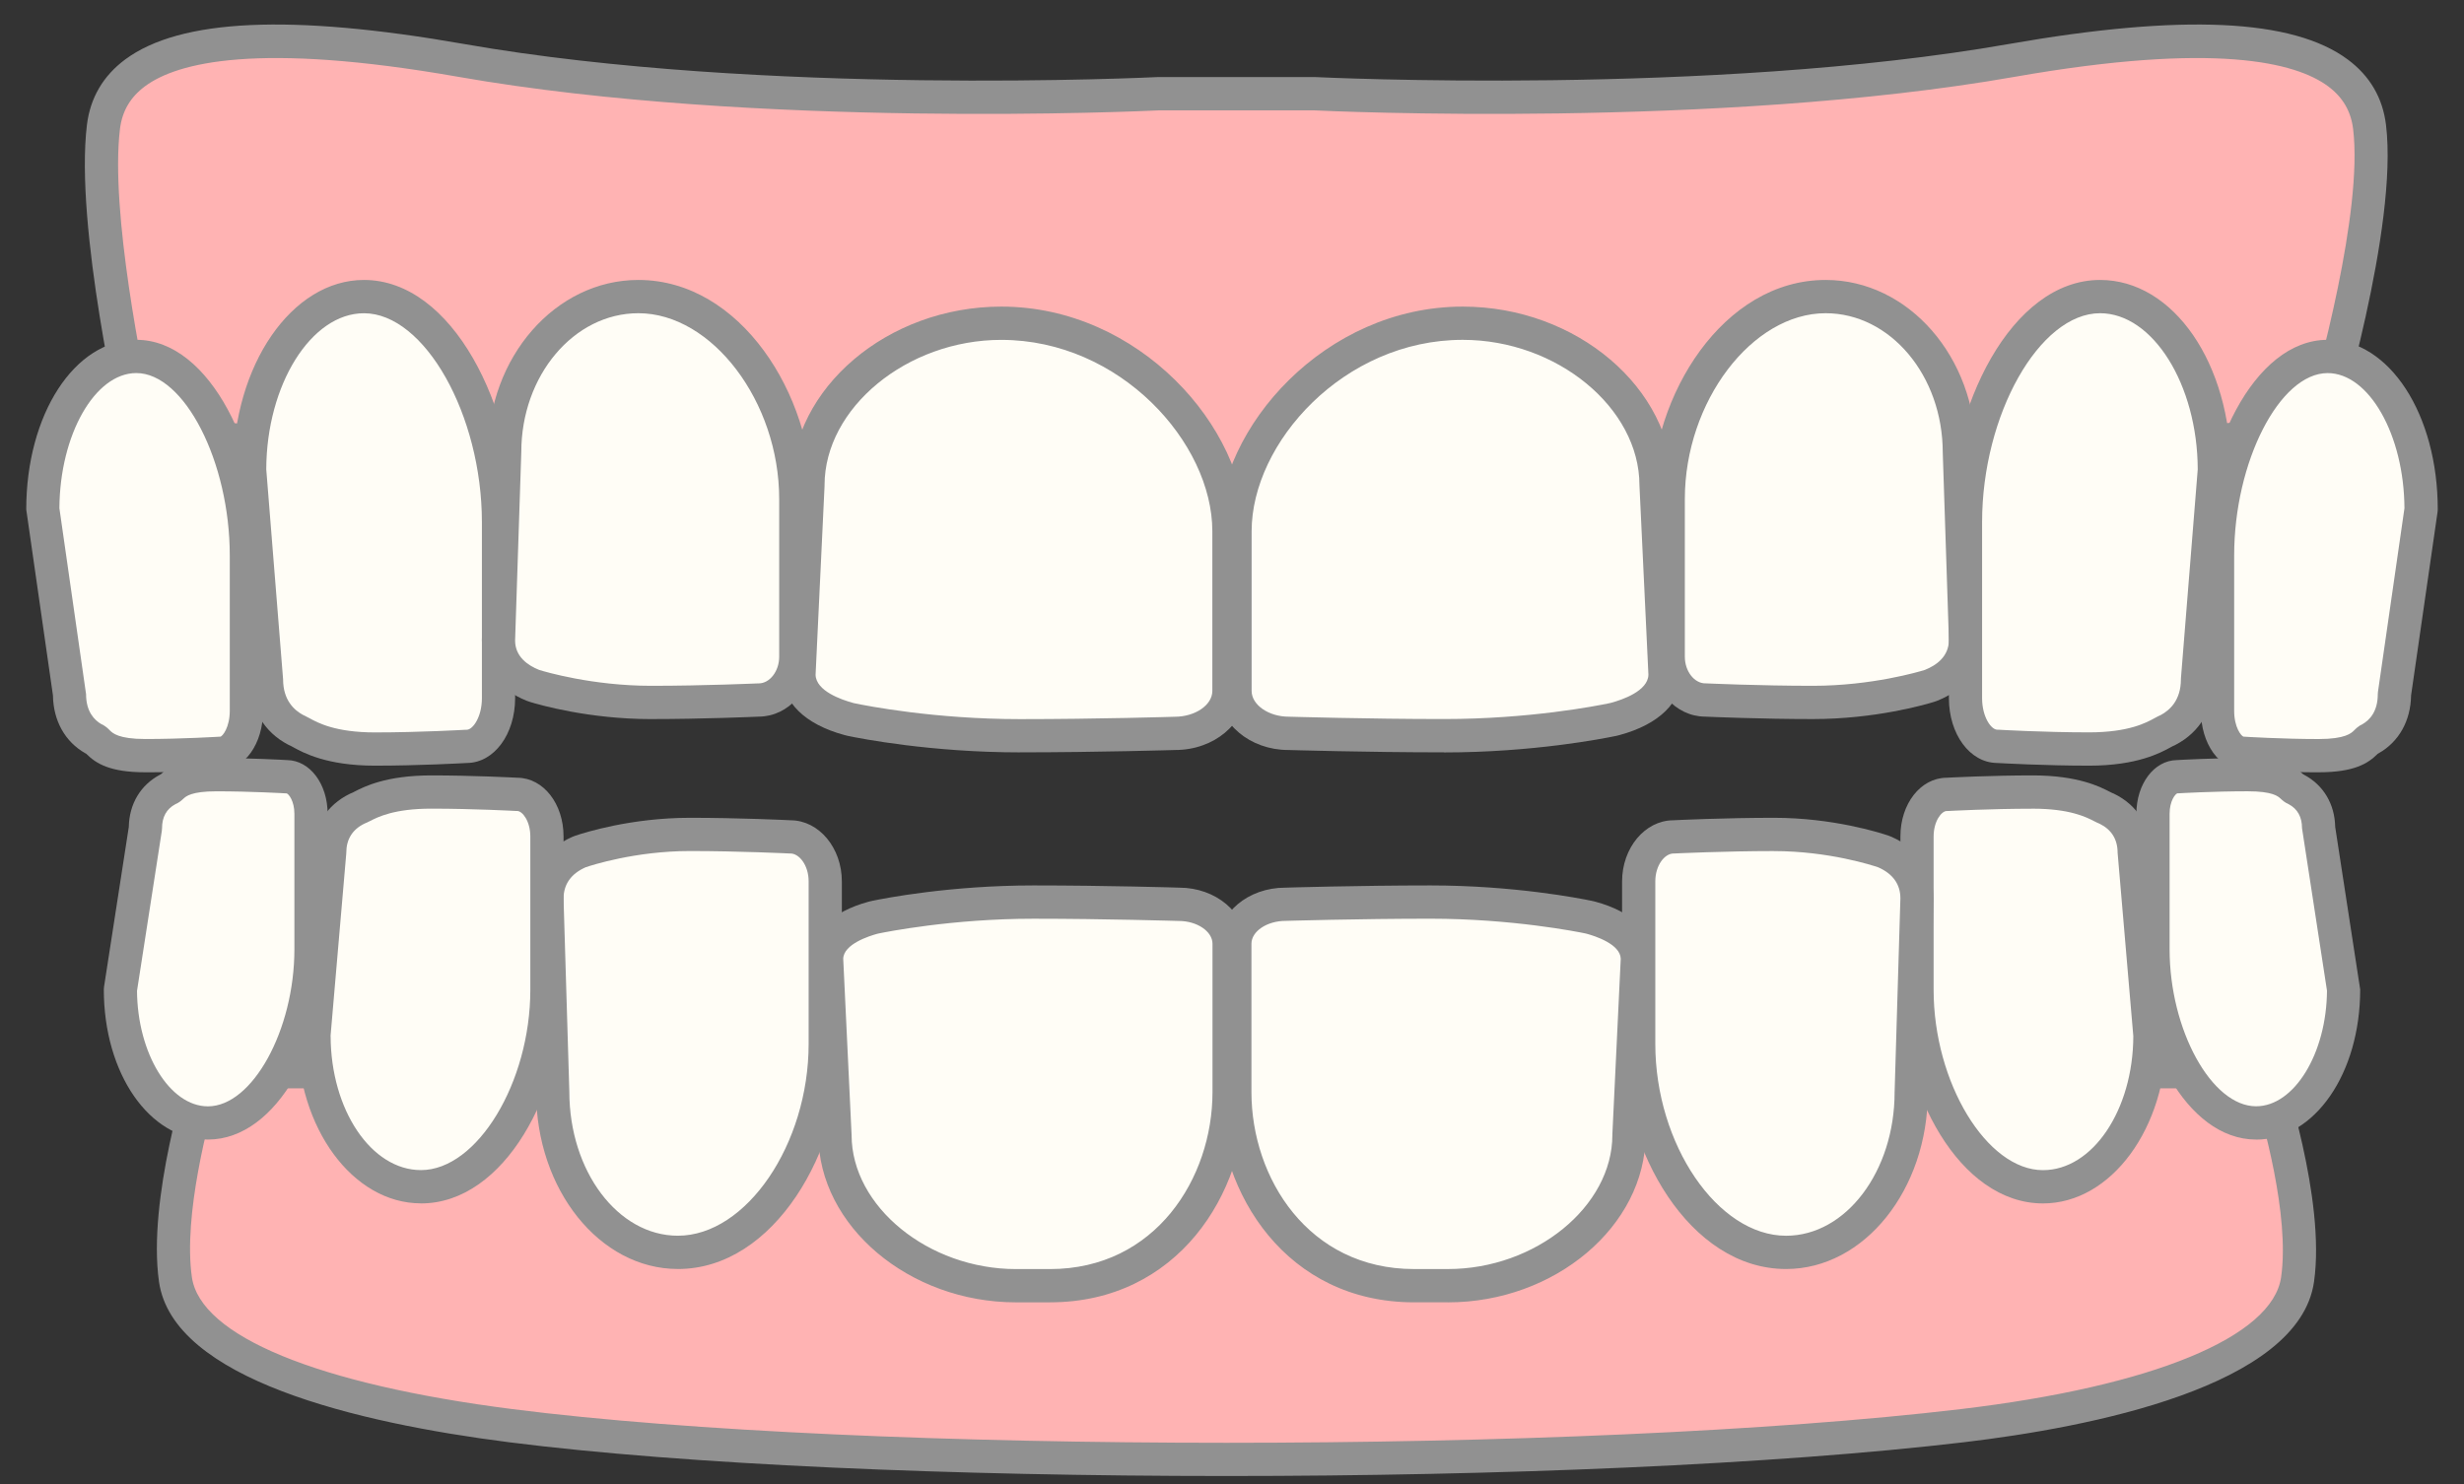 <svg width="83" height="50" viewBox="0 0 83 50" fill="none" xmlns="http://www.w3.org/2000/svg">
<rect x="0" y="0" width="83" height="50" fill="#333333" stroke="none"/>
<path d="M4.688 14.589C4.688 14.589 3.075 7.64 3.483 4.277C3.892 0.915 9.473 0.971 15.539 2.036C25.755 3.83 39.036 3.157 39.036 3.157H44.268C44.268 3.157 57.549 3.83 67.766 2.036C73.832 0.971 79.412 0.915 79.821 4.278C80.23 7.641 78.089 14.591 78.089 14.591L41.613 17.28L4.688 14.589Z" fill="#FFB3B3"/>
<path d="M41.612 17.841L41.571 17.838L4.237 15.118L4.144 14.716C4.076 14.428 2.513 7.63 2.928 4.209C3.039 3.299 3.472 2.558 4.216 2.004C6.067 0.631 9.803 0.46 15.635 1.483C25.669 3.245 38.875 2.603 39.007 2.596H39.035H44.295C44.427 2.603 57.632 3.244 67.667 1.483C73.5 0.46 77.236 0.63 79.086 2.006C79.83 2.558 80.263 3.3 80.373 4.21C80.791 7.652 78.709 14.467 78.621 14.755L78.508 15.12L41.611 17.841H41.612ZM5.144 14.061L41.612 16.718L77.662 14.06C78.088 12.598 79.602 7.122 79.265 4.346C79.192 3.745 78.915 3.274 78.421 2.907C77.343 2.106 74.634 1.4 67.861 2.589C57.851 4.346 44.768 3.743 44.254 3.718H39.05C38.536 3.744 25.452 4.346 15.443 2.589C8.67 1.4 5.962 2.106 4.884 2.907C4.39 3.274 4.114 3.745 4.041 4.346C3.704 7.119 4.816 12.544 5.146 14.062L5.144 14.061Z" fill="#919191"/>
<path d="M76.297 36.107C76.297 36.107 77.777 40.425 77.394 43.107C77.01 45.789 71.804 47.357 66.105 48.034C53.258 49.557 29.147 49.557 17.197 48.034C11.502 47.308 6.291 45.789 5.908 43.107C5.525 40.424 6.925 36.107 6.925 36.107H76.296H76.297Z" fill="#FFB3B3"/>
<path d="M41.318 49.73C32.149 49.73 23.093 49.35 17.128 48.59C12.017 47.937 5.825 46.471 5.356 43.186C4.959 40.406 6.335 36.115 6.395 35.934L6.52 35.547H76.697L76.827 35.925C76.89 36.106 78.346 40.402 77.948 43.186C77.442 46.732 70.353 48.094 66.172 48.59C59.762 49.35 50.484 49.73 41.319 49.73H41.318ZM7.341 36.667C7.019 37.766 6.168 40.956 6.463 43.026C6.746 45.015 10.685 46.637 17.269 47.477C29.128 48.989 53.286 48.988 66.04 47.477C72.515 46.709 76.552 45.045 76.84 43.028C77.136 40.956 76.228 37.758 75.889 36.668H7.341V36.667Z" fill="#919191"/>
<path d="M54.419 24.22C54.389 24.229 54.359 24.236 54.328 24.242C53.968 24.318 51.603 24.788 48.642 24.788C46.019 24.788 43.411 24.709 43.411 24.709C42.411 24.709 41.6 24.069 41.6 23.28V17.899C41.6 14.555 45.034 10.891 49.27 10.891C52.866 10.891 55.782 13.511 55.782 16.35L56.084 22.724C56.084 23.501 55.305 23.979 54.418 24.222L54.419 24.22Z" fill="#FFFDF6"/>
<path d="M48.642 25.348C46.041 25.348 43.42 25.269 43.395 25.269C42.105 25.269 41.043 24.376 41.043 23.28V17.899C41.043 14.399 44.638 10.33 49.272 10.33C53.101 10.33 56.335 13.079 56.344 16.336L56.646 22.724C56.646 23.659 55.888 24.402 54.568 24.762C54.527 24.774 54.487 24.783 54.445 24.793C53.999 24.886 51.629 25.351 48.644 25.351L48.642 25.348ZM49.271 11.45C45.267 11.45 42.161 14.916 42.161 17.898V23.279C42.161 23.749 42.734 24.147 43.412 24.147C43.455 24.147 46.059 24.226 48.643 24.226C51.517 24.226 53.788 23.782 54.214 23.692C54.234 23.688 54.252 23.684 54.273 23.678C54.648 23.576 55.515 23.281 55.527 22.733L55.225 16.349C55.225 13.74 52.444 11.45 49.272 11.45H49.271Z" fill="#919191"/>
<path d="M65.056 23.088C65.035 23.096 65.014 23.103 64.993 23.11C64.745 23.187 63.109 23.666 61.063 23.666C59.25 23.666 57.447 23.585 57.447 23.585C56.755 23.585 56.195 22.932 56.195 22.128V16.812C56.195 13.403 58.569 9.992 61.498 9.992C63.985 9.992 66.001 12.339 66.001 15.233L66.21 21.561C66.21 22.353 65.671 22.841 65.058 23.087L65.056 23.088Z" fill="#FFFDF6"/>
<path d="M61.062 24.227C59.332 24.227 57.59 24.152 57.432 24.145C56.439 24.137 55.634 23.236 55.634 22.128V16.812C55.634 13.321 58.041 9.432 61.496 9.432C64.287 9.432 66.558 12.034 66.558 15.233L66.766 21.543C66.766 22.478 66.219 23.223 65.264 23.607C65.228 23.622 65.193 23.634 65.157 23.645C64.843 23.742 63.169 24.227 61.062 24.227ZM61.497 10.553C59.014 10.553 56.754 13.537 56.754 16.812V22.128C56.754 22.614 57.071 23.024 57.446 23.024H57.471C57.489 23.025 59.283 23.106 61.063 23.106C63.051 23.106 64.653 22.629 64.829 22.574L64.848 22.567C65.214 22.421 65.649 22.127 65.649 21.561L65.442 15.252C65.442 12.652 63.672 10.553 61.498 10.553H61.497Z" fill="#919191"/>
<path d="M73.039 24.592C73.021 24.601 73.003 24.609 72.986 24.616C72.773 24.702 72.12 25.236 70.371 25.236C68.821 25.236 67.279 25.145 67.279 25.145C66.688 25.145 66.209 24.419 66.209 23.521V17.595C66.209 13.795 68.238 9.992 70.742 9.992C72.868 9.992 74.59 12.609 74.59 15.834L74.024 22.888C74.024 23.771 73.563 24.314 73.039 24.59V24.592Z" fill="#FFFDF6"/>
<path d="M70.369 25.797C68.901 25.797 67.422 25.715 67.261 25.706C66.355 25.693 65.649 24.738 65.649 23.521V17.595C65.649 13.734 67.74 9.432 70.742 9.432C73.213 9.432 75.15 12.245 75.15 15.834V15.88L74.583 22.913C74.576 23.871 74.108 24.662 73.299 25.087C73.264 25.106 73.231 25.121 73.195 25.136C73.181 25.143 73.155 25.157 73.124 25.174C72.786 25.36 71.995 25.797 70.369 25.797ZM70.741 10.553C68.699 10.553 66.767 13.975 66.767 17.595V23.521C66.767 24.16 67.075 24.585 67.278 24.585H67.311C67.326 24.587 68.855 24.675 70.369 24.675C71.707 24.675 72.3 24.349 72.584 24.192C72.665 24.148 72.729 24.115 72.777 24.095H72.779C73.091 23.93 73.464 23.588 73.464 22.889L73.466 22.844L74.031 15.812C74.022 12.959 72.519 10.553 70.741 10.553Z" fill="#919191"/>
<path d="M79.852 24.892C79.837 24.9 79.823 24.907 79.808 24.914C79.634 24.989 79.535 25.461 78.103 25.461C76.834 25.461 75.573 25.382 75.573 25.382C75.091 25.382 74.698 24.74 74.698 23.95V18.72C74.698 15.367 76.358 12.012 78.407 12.012C80.146 12.012 81.556 14.32 81.556 17.167L80.658 23.391C80.658 24.171 80.282 24.65 79.852 24.893V24.892Z" fill="#FFFDF6"/>
<path d="M78.103 26.021C76.891 26.021 75.706 25.95 75.554 25.941C74.758 25.926 74.138 25.056 74.138 23.948V18.718C74.138 15.28 75.891 11.449 78.407 11.449C80.486 11.449 82.116 13.96 82.116 17.165L82.11 17.245L81.217 23.431C81.204 24.285 80.809 24.992 80.127 25.378C80.117 25.384 80.108 25.39 80.097 25.395L80.091 25.4C79.767 25.722 79.303 26.02 78.104 26.02L78.103 26.021ZM78.407 12.57C76.789 12.57 75.258 15.558 75.258 18.718V23.948C75.258 24.509 75.499 24.803 75.576 24.821H75.608C75.621 24.822 76.867 24.9 78.102 24.9C79.006 24.9 79.204 24.701 79.301 24.606C79.364 24.543 79.449 24.458 79.579 24.4C79.816 24.264 80.096 23.979 80.096 23.389L80.102 23.309L80.994 17.125C80.982 14.652 79.801 12.57 78.405 12.57H78.407Z" fill="#919191"/>
<path d="M9.961 24.592C9.979 24.601 9.997 24.609 10.015 24.616C10.228 24.702 10.881 25.236 12.631 25.236C14.181 25.236 15.722 25.145 15.722 25.145C16.313 25.145 16.792 24.419 16.792 23.521V17.595C16.792 13.795 14.763 9.992 12.259 9.992C10.134 9.992 8.411 12.609 8.411 15.834L8.978 22.888C8.978 23.771 9.438 24.314 9.962 24.59L9.961 24.592Z" fill="#FFFDF6"/>
<path d="M12.631 25.797C11.005 25.797 10.214 25.36 9.876 25.174C9.845 25.157 9.819 25.143 9.799 25.133C9.77 25.121 9.737 25.106 9.702 25.087C8.892 24.663 8.425 23.871 8.418 22.913L7.852 15.834C7.852 12.304 9.83 9.432 12.259 9.432C15.26 9.432 17.352 13.734 17.352 17.595V23.521C17.352 24.738 16.646 25.693 15.741 25.706C15.579 25.715 14.1 25.797 12.632 25.797H12.631ZM8.969 15.813L9.536 22.89C9.536 23.589 9.909 23.931 10.221 24.095H10.224C10.272 24.116 10.336 24.149 10.416 24.193C10.7 24.35 11.293 24.677 12.631 24.677C14.146 24.677 15.673 24.588 15.69 24.587H15.722C15.925 24.587 16.233 24.162 16.233 23.522V17.596C16.233 13.976 14.302 10.554 12.259 10.554C10.481 10.554 8.978 12.96 8.969 15.813Z" fill="#919191"/>
<path d="M3.148 24.89C3.163 24.898 3.177 24.905 3.192 24.912C3.366 24.987 3.465 25.459 4.897 25.459C6.166 25.459 7.427 25.38 7.427 25.38C7.91 25.38 8.302 24.738 8.302 23.948V18.718C8.302 15.365 6.642 12.01 4.593 12.01C2.854 12.01 1.444 14.318 1.444 17.165L2.342 23.39C2.342 24.169 2.718 24.648 3.148 24.891V24.89Z" fill="#FFFDF6"/>
<path d="M4.897 26.02C3.697 26.02 3.233 25.722 2.909 25.4L2.904 25.395C2.894 25.391 2.884 25.385 2.874 25.379C2.192 24.993 1.797 24.285 1.784 23.432L0.884 17.165C0.884 13.96 2.513 11.449 4.593 11.449C7.109 11.449 8.861 15.28 8.861 18.718V23.948C8.861 25.056 8.242 25.927 7.446 25.941C7.294 25.95 6.109 26.021 4.897 26.021V26.02ZM3.418 24.399C3.549 24.457 3.635 24.542 3.697 24.605C3.793 24.7 3.992 24.899 4.896 24.899C6.131 24.899 7.378 24.821 7.389 24.821H7.424C7.499 24.803 7.74 24.508 7.74 23.946V18.717C7.74 15.556 6.21 12.569 4.591 12.569C3.194 12.569 2.014 14.651 2.001 17.124L2.899 23.388C2.899 23.978 3.179 24.263 3.416 24.399H3.418Z" fill="#919191"/>
<path d="M28.581 24.222C28.611 24.23 28.641 24.238 28.672 24.244C29.032 24.32 31.397 24.79 34.358 24.79C36.98 24.79 39.589 24.711 39.589 24.711C40.588 24.711 41.4 24.071 41.4 23.282V17.901C41.4 14.557 37.966 10.893 33.73 10.893C30.134 10.893 27.218 13.512 27.218 16.352L26.916 22.726C26.916 23.503 27.695 23.98 28.582 24.224L28.581 24.222Z" fill="#FFFDF6"/>
<path d="M34.357 25.349C31.372 25.349 29.002 24.886 28.557 24.793C28.514 24.783 28.475 24.774 28.434 24.762C27.113 24.402 26.356 23.659 26.356 22.724V22.697L26.658 16.336C26.667 13.079 29.901 10.33 33.73 10.33C38.364 10.33 41.959 14.399 41.959 17.899V23.28C41.959 24.377 40.896 25.269 39.589 25.269C39.579 25.269 36.959 25.348 34.359 25.348L34.357 25.349ZM28.727 23.681C28.747 23.687 28.765 23.69 28.786 23.695C29.212 23.784 31.484 24.229 34.357 24.229C36.941 24.229 39.545 24.151 39.57 24.149C40.265 24.149 40.838 23.751 40.838 23.28V17.899C40.838 14.918 37.731 11.451 33.728 11.451C30.556 11.451 27.775 13.741 27.775 16.35V16.377L27.473 22.734C27.485 23.282 28.352 23.577 28.727 23.68V23.681Z" fill="#919191"/>
<path d="M17.942 23.088C17.963 23.096 17.984 23.103 18.005 23.11C18.253 23.187 19.889 23.666 21.936 23.666C23.749 23.666 25.552 23.585 25.552 23.585C26.244 23.585 26.803 22.932 26.803 22.128V16.812C26.803 13.403 24.429 9.992 21.5 9.992C19.014 9.992 16.997 12.339 16.997 15.233L16.789 21.561C16.789 22.353 17.327 22.841 17.94 23.087L17.942 23.088Z" fill="#FFFDF6"/>
<path d="M21.937 24.228C19.831 24.228 18.156 23.744 17.842 23.646C17.805 23.635 17.771 23.623 17.735 23.608C16.779 23.224 16.232 22.478 16.232 21.561L16.441 15.214C16.441 12.034 18.711 9.432 21.503 9.432C24.958 9.432 27.365 13.321 27.365 16.812V22.128C27.365 23.235 26.559 24.137 25.567 24.145C25.409 24.152 23.667 24.227 21.937 24.227V24.228ZM21.503 10.553C19.329 10.553 17.56 12.653 17.56 15.233L17.351 21.58C17.351 22.127 17.786 22.421 18.152 22.567L18.171 22.574C18.348 22.629 19.951 23.106 21.938 23.106C23.718 23.106 25.511 23.025 25.53 23.025H25.555C25.93 23.025 26.247 22.614 26.247 22.128V16.812C26.247 13.537 23.986 10.553 21.504 10.553H21.503Z" fill="#919191"/>
<path d="M29.405 30.922C29.434 30.914 29.46 30.909 29.491 30.901C29.827 30.832 32.042 30.395 34.813 30.395C37.268 30.395 39.709 30.469 39.709 30.469C40.645 30.469 41.404 31.064 41.404 31.798V36.802C41.404 39.913 39.336 43.32 35.37 43.32H34.224C30.857 43.32 28.128 40.883 28.128 38.242L27.846 32.314C27.846 31.592 28.575 31.147 29.406 30.922H29.405Z" fill="#FFFDF6"/>
<path d="M35.37 43.879H34.224C30.622 43.879 27.578 41.305 27.568 38.255L27.286 32.314C27.286 31.425 28.005 30.721 29.26 30.38C29.299 30.369 29.336 30.36 29.377 30.352C29.794 30.265 32.013 29.832 34.813 29.832C37.248 29.832 39.701 29.905 39.727 29.907C40.953 29.907 41.964 30.754 41.964 31.796V36.8C41.964 40.231 39.653 43.878 35.37 43.878V43.879ZM28.404 32.303L28.686 38.241C28.686 40.647 31.274 42.758 34.223 42.758H35.369C38.925 42.758 40.843 39.688 40.843 36.801V31.797C40.843 31.381 40.324 31.029 39.708 31.029C39.668 31.029 37.23 30.954 34.812 30.954C32.064 30.954 29.847 31.4 29.603 31.45C29.585 31.453 29.568 31.458 29.55 31.462C29.283 31.535 28.416 31.808 28.404 32.303Z" fill="#919191"/>
<path d="M19.503 28.71C19.523 28.701 19.541 28.694 19.562 28.687C19.795 28.608 21.325 28.113 23.242 28.113C24.939 28.113 26.627 28.197 26.627 28.197C27.275 28.197 27.799 28.869 27.799 29.697V35.172C27.799 38.682 25.576 42.196 22.835 42.196C20.508 42.196 18.621 39.779 18.621 36.799L18.425 30.282C18.425 29.467 18.929 28.965 19.504 28.711L19.503 28.71Z" fill="#FFFDF6"/>
<path d="M22.834 42.755C20.202 42.755 18.06 40.083 18.06 36.797L17.865 30.297C17.865 29.353 18.379 28.593 19.275 28.197C19.312 28.181 19.347 28.167 19.384 28.155C19.679 28.055 21.257 27.553 23.242 27.553C24.858 27.553 26.484 27.628 26.642 27.637C27.589 27.646 28.358 28.567 28.358 29.697V35.172C28.358 38.759 26.089 42.756 22.834 42.756V42.755ZM23.242 28.673C21.394 28.673 19.904 29.16 19.741 29.216L19.728 29.22C19.233 29.439 18.983 29.796 18.983 30.28L19.178 36.78C19.178 39.464 20.818 41.634 22.833 41.634C25.139 41.634 27.239 38.553 27.239 35.171V29.696C27.239 29.142 26.916 28.756 26.626 28.756H26.598C26.582 28.755 24.903 28.673 23.239 28.673H23.242Z" fill="#919191"/>
<path d="M12.029 27.248C12.047 27.24 12.063 27.233 12.08 27.226C12.28 27.152 12.891 26.686 14.53 26.686C15.981 26.686 17.424 26.765 17.424 26.765C17.977 26.765 18.425 27.399 18.425 28.182V33.352C18.425 36.667 16.525 39.985 14.183 39.985C12.193 39.985 10.579 37.702 10.579 34.887L11.109 28.732C11.109 27.962 11.539 27.488 12.03 27.248H12.029Z" fill="#FFFDF6"/>
<path d="M14.18 40.544C11.885 40.544 10.018 38.006 10.018 34.886L10.02 34.838L10.548 28.706C10.556 27.839 11.005 27.125 11.783 26.745C11.817 26.729 11.849 26.715 11.884 26.702C11.896 26.696 11.919 26.684 11.947 26.669C12.264 26.506 13.006 26.125 14.529 26.125C15.903 26.125 17.288 26.196 17.439 26.204C18.306 26.216 18.983 27.08 18.983 28.182V33.352C18.983 36.755 17.01 40.546 14.18 40.546V40.544ZM11.137 34.91C11.145 37.401 12.508 39.423 14.18 39.423C16.074 39.423 17.864 36.472 17.864 33.351V28.181C17.864 27.666 17.598 27.324 17.421 27.324H17.391C17.377 27.323 15.946 27.245 14.527 27.245C13.275 27.245 12.722 27.529 12.457 27.666C12.38 27.705 12.319 27.733 12.274 27.751H12.273C11.87 27.948 11.665 28.279 11.665 28.732L11.662 28.78L11.134 34.91H11.137Z" fill="#919191"/>
<path d="M5.652 26.596C5.666 26.589 5.678 26.582 5.693 26.578C5.856 26.511 5.949 26.1 7.29 26.1C8.477 26.1 9.658 26.169 9.658 26.169C10.11 26.169 10.477 26.729 10.477 27.419V31.981C10.477 34.907 8.923 37.834 7.005 37.834C5.377 37.834 4.057 35.82 4.057 33.336L4.898 27.905C4.898 27.226 5.251 26.808 5.653 26.596H5.652Z" fill="#FFFDF6"/>
<path d="M7.004 38.394C5.038 38.394 3.497 36.172 3.497 33.336L3.504 33.25L4.339 27.859C4.354 27.086 4.735 26.446 5.392 26.1C5.4 26.095 5.409 26.09 5.417 26.087C5.724 25.802 6.164 25.539 7.288 25.539C8.413 25.539 9.532 25.601 9.675 25.609C10.439 25.622 11.036 26.412 11.036 27.419V31.981C11.036 35.014 9.38 38.394 7.004 38.394ZM4.615 33.379C4.629 35.494 5.718 37.275 7.004 37.275C8.502 37.275 9.917 34.702 9.917 31.982V27.421C9.917 26.979 9.718 26.744 9.654 26.73H9.624C9.612 26.729 8.446 26.661 7.29 26.661C6.447 26.661 6.265 26.83 6.178 26.91C6.117 26.966 6.034 27.043 5.908 27.095C5.609 27.254 5.458 27.527 5.458 27.907L5.451 27.993L4.616 33.38L4.615 33.379ZM5.48 26.059C5.48 26.059 5.475 26.061 5.474 26.061C5.476 26.061 5.479 26.059 5.48 26.059Z" fill="#919191"/>
<path d="M70.971 27.25C70.953 27.242 70.937 27.235 70.92 27.228C70.72 27.154 70.109 26.688 68.47 26.688C67.019 26.688 65.576 26.767 65.576 26.767C65.023 26.767 64.575 27.401 64.575 28.184V33.354C64.575 36.669 66.475 39.987 68.817 39.987C70.807 39.987 72.421 37.704 72.421 34.889L71.891 28.734C71.891 27.964 71.461 27.49 70.97 27.25H70.971Z" fill="#FFFDF6"/>
<path d="M68.819 40.546C65.988 40.546 64.016 36.755 64.016 33.352V28.182C64.016 27.081 64.693 26.216 65.56 26.204C65.711 26.196 67.096 26.125 68.47 26.125C69.992 26.125 70.735 26.506 71.052 26.669C71.081 26.684 71.104 26.696 71.123 26.705C71.148 26.715 71.182 26.729 71.216 26.745C71.993 27.125 72.443 27.839 72.451 28.706L72.981 34.887C72.981 38.007 71.114 40.546 68.819 40.546ZM68.47 27.247C67.052 27.247 65.621 27.324 65.606 27.325H65.576C65.4 27.325 65.134 27.668 65.134 28.182V33.352C65.134 36.473 66.924 39.425 68.817 39.425C70.49 39.425 71.852 37.402 71.861 34.911L71.332 28.733C71.332 28.28 71.127 27.951 70.725 27.753C70.677 27.736 70.618 27.706 70.541 27.667C70.275 27.531 69.723 27.246 68.47 27.246V27.247Z" fill="#919191"/>
<path d="M77.348 26.596C77.334 26.589 77.322 26.582 77.306 26.578C77.144 26.511 77.051 26.1 75.71 26.1C74.523 26.1 73.342 26.169 73.342 26.169C72.889 26.169 72.523 26.729 72.523 27.419V31.981C72.523 34.907 74.077 37.834 75.995 37.834C77.623 37.834 78.943 35.82 78.943 33.336L78.102 27.905C78.102 27.226 77.749 26.808 77.347 26.596H77.348Z" fill="#FFFDF6"/>
<path d="M75.996 38.394C73.62 38.394 71.964 35.015 71.964 31.981V27.419C71.964 26.412 72.56 25.622 73.325 25.609C73.468 25.601 74.576 25.539 75.711 25.539C76.847 25.539 77.276 25.802 77.583 26.087C77.591 26.091 77.6 26.096 77.608 26.101C78.264 26.447 78.646 27.087 78.661 27.86L79.503 33.337C79.503 36.173 77.962 38.396 75.996 38.396V38.394ZM73.343 26.73C73.282 26.744 73.083 26.977 73.083 27.419V31.981C73.083 34.701 74.498 37.273 75.996 37.273C77.282 37.273 78.37 35.494 78.385 33.378L77.544 27.905C77.544 27.527 77.394 27.254 77.094 27.095C76.969 27.043 76.885 26.966 76.823 26.909C76.736 26.828 76.554 26.66 75.711 26.66C74.555 26.66 73.389 26.727 73.377 26.729H73.344L73.343 26.73ZM77.516 26.058C77.516 26.058 77.519 26.058 77.52 26.059C77.519 26.059 77.518 26.059 77.516 26.058Z" fill="#919191"/>
<path d="M53.594 30.921C53.565 30.912 53.538 30.907 53.508 30.9C53.172 30.83 50.957 30.393 48.186 30.393C45.731 30.393 43.289 30.467 43.289 30.467C42.354 30.467 41.595 31.062 41.595 31.796V36.8C41.595 39.911 43.663 43.318 47.629 43.318H48.774C52.142 43.318 54.871 40.882 54.871 38.239L55.153 32.312C55.153 31.59 54.424 31.145 53.593 30.921H53.594Z" fill="#FFFDF6"/>
<path d="M48.775 43.878H47.63C43.347 43.878 41.036 40.231 41.036 36.8V31.796C41.036 30.754 42.047 29.907 43.291 29.907C43.299 29.907 45.751 29.832 48.187 29.832C50.987 29.832 53.206 30.265 53.623 30.352C53.664 30.36 53.702 30.369 53.74 30.38C54.994 30.719 55.714 31.424 55.714 32.314V32.34L55.432 38.255C55.422 41.305 52.379 43.879 48.775 43.879V43.878ZM48.187 30.953C45.769 30.953 43.331 31.026 43.308 31.026C42.675 31.026 42.155 31.379 42.155 31.796V36.8C42.155 39.688 44.074 42.757 47.63 42.757H48.775C51.725 42.757 54.313 40.647 54.313 38.239V38.213L54.595 32.302C54.582 31.807 53.716 31.533 53.449 31.461C53.431 31.456 53.414 31.452 53.395 31.448C53.152 31.397 50.935 30.953 48.187 30.953Z" fill="#919191"/>
<path d="M63.497 28.71C63.478 28.701 63.459 28.694 63.438 28.687C63.205 28.608 61.675 28.113 59.758 28.113C58.061 28.113 56.373 28.197 56.373 28.197C55.725 28.197 55.201 28.869 55.201 29.697V35.172C55.201 38.682 57.424 42.196 60.164 42.196C62.492 42.196 64.379 39.779 64.379 36.799L64.575 30.282C64.575 29.467 64.071 28.965 63.496 28.711L63.497 28.71Z" fill="#FFFDF6"/>
<path d="M60.164 42.756C56.91 42.756 54.64 38.759 54.64 35.172V29.697C54.64 28.567 55.409 27.646 56.356 27.637C56.514 27.628 58.141 27.553 59.756 27.553C61.741 27.553 63.32 28.055 63.616 28.155C63.651 28.167 63.687 28.181 63.722 28.197C64.619 28.595 65.133 29.354 65.133 30.281L64.938 36.815C64.938 40.084 62.796 42.756 60.163 42.756H60.164ZM59.758 28.674C58.095 28.674 56.417 28.755 56.4 28.756H56.372C56.082 28.756 55.759 29.143 55.759 29.697V35.172C55.759 38.554 57.859 41.635 60.164 41.635C62.18 41.635 63.82 39.465 63.82 36.799L64.015 30.265C64.015 29.797 63.764 29.441 63.27 29.223L63.259 29.219C63.093 29.162 61.604 28.675 59.756 28.675L59.758 28.674Z" fill="#919191"/>
</svg>
